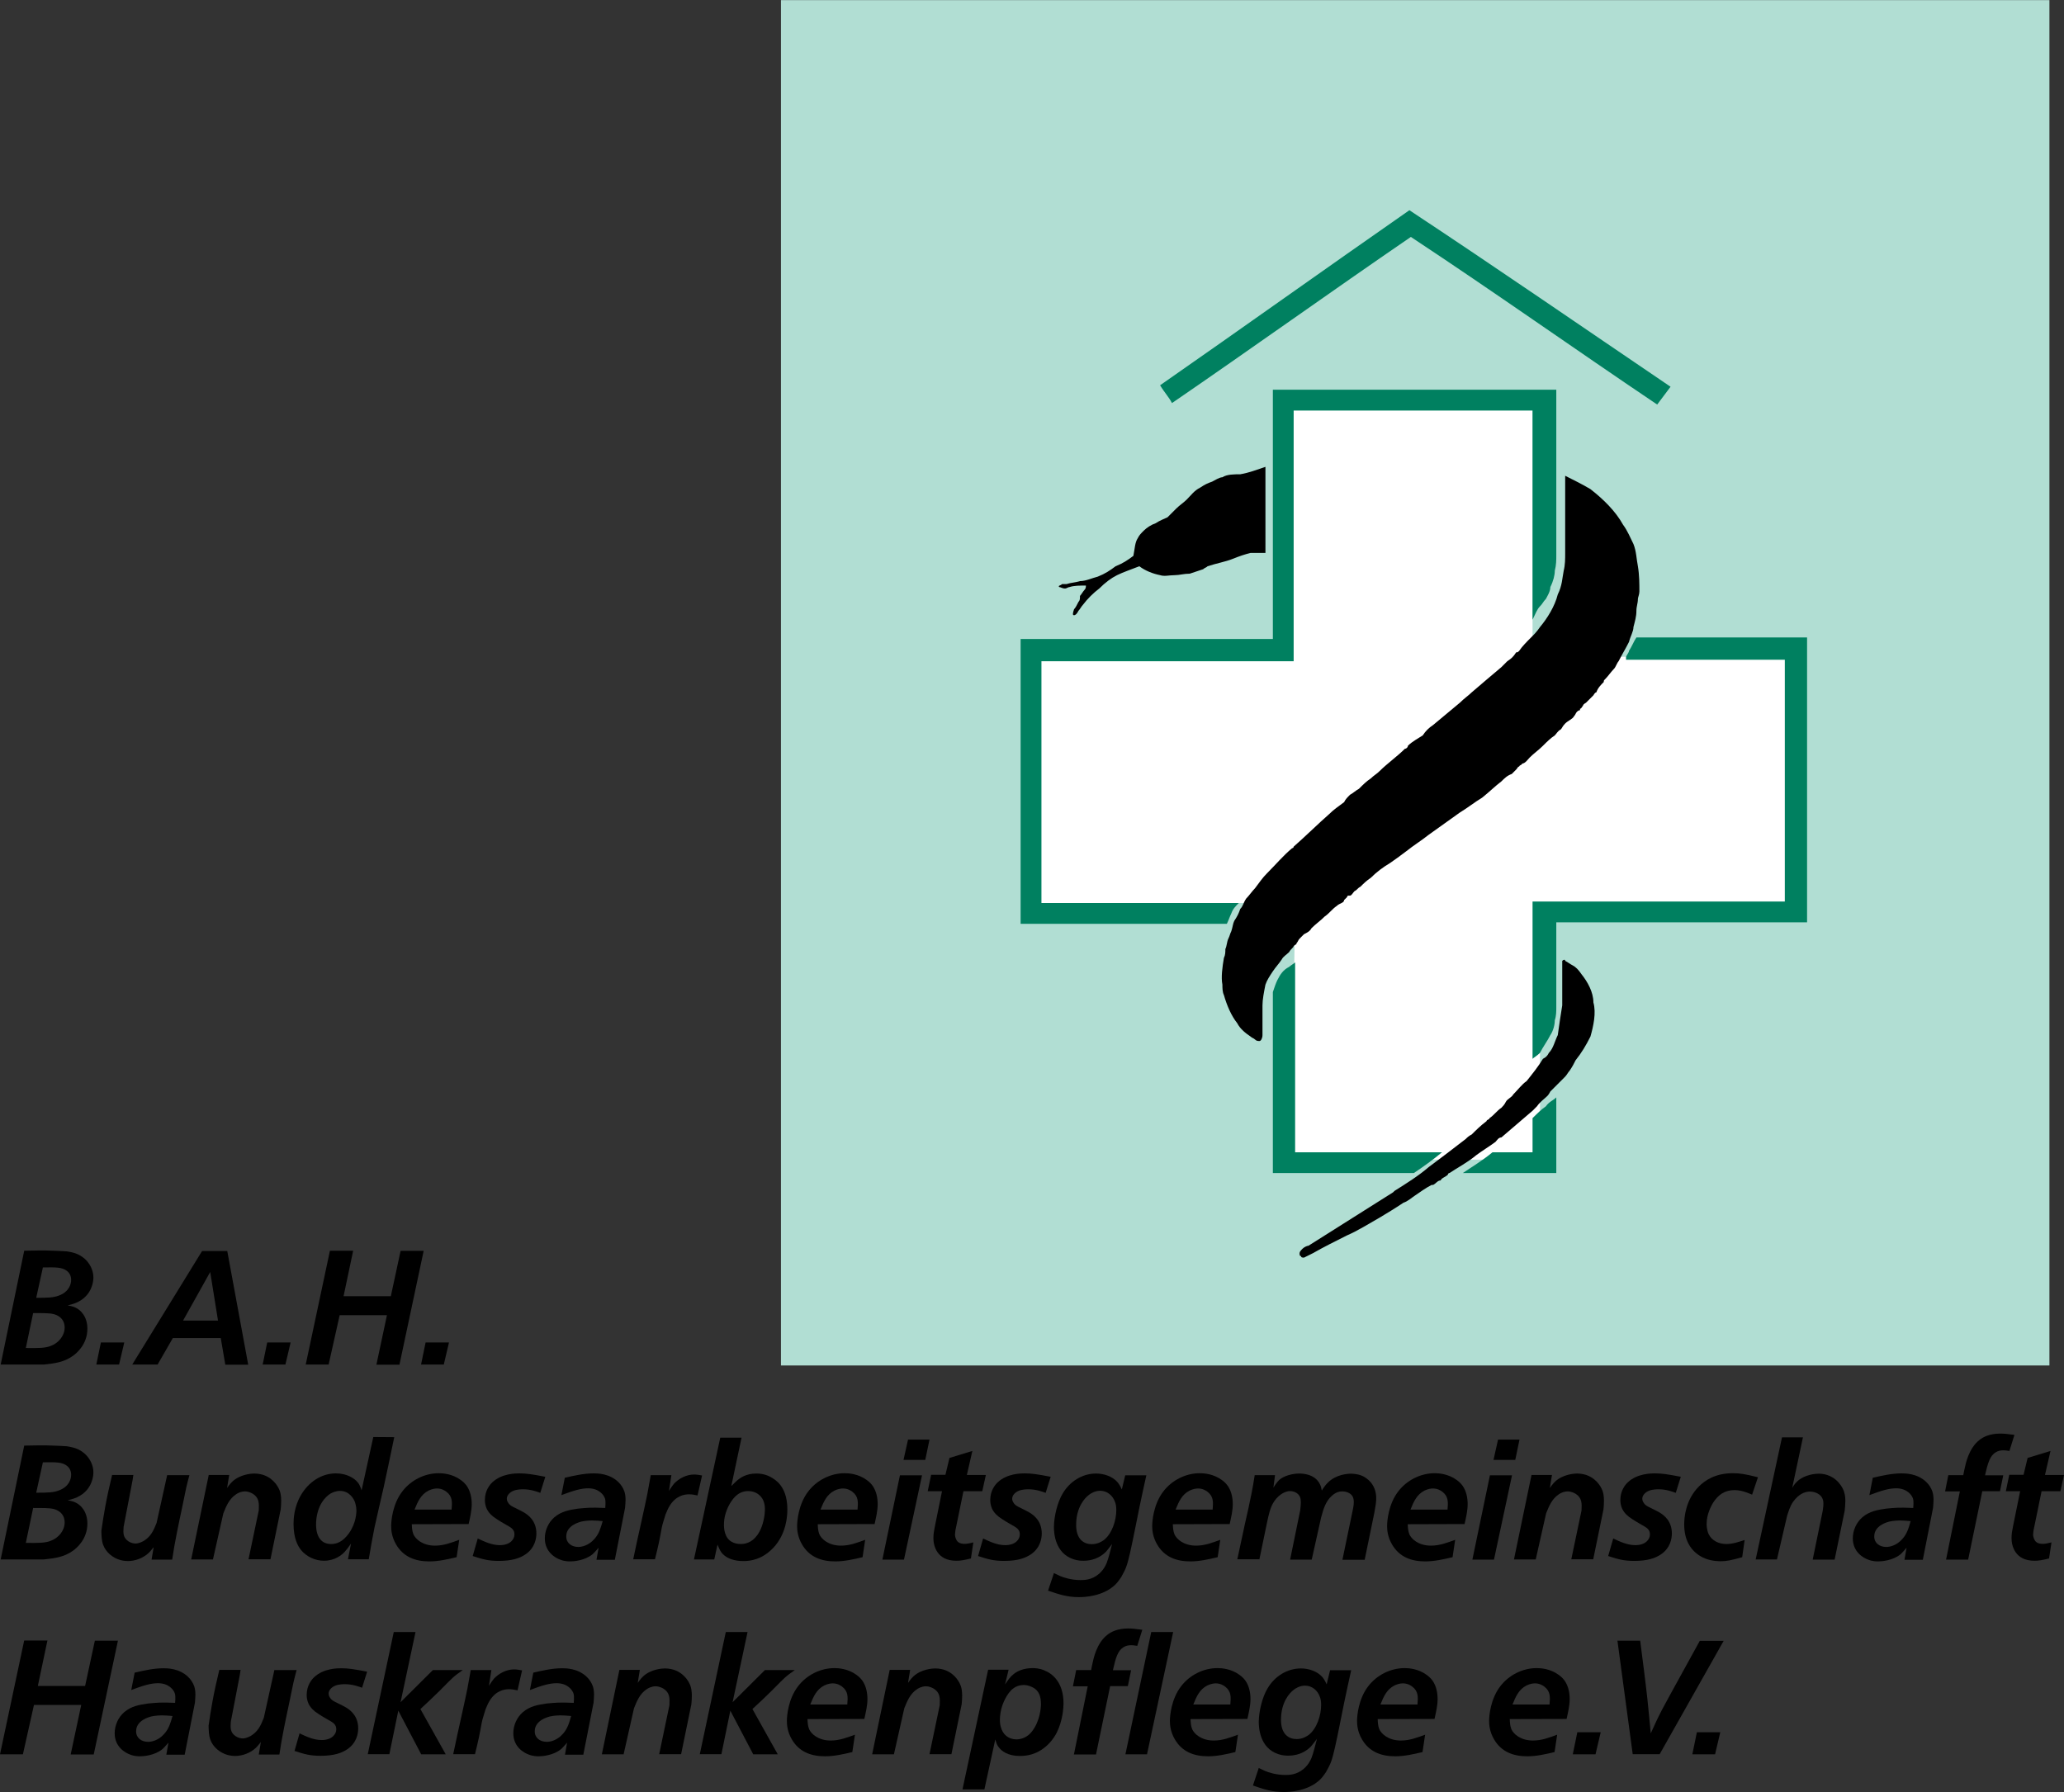 <?xml version="1.0" encoding="utf-8"?>
<!-- Generator: Adobe Illustrator 17.0.0, SVG Export Plug-In . SVG Version: 6.00 Build 0)  -->
<!DOCTYPE svg PUBLIC "-//W3C//DTD SVG 1.1//EN" "http://www.w3.org/Graphics/SVG/1.1/DTD/svg11.dtd">
<svg version="1.1" id="Layer_1" xmlns="http://www.w3.org/2000/svg" xmlns:xlink="http://www.w3.org/1999/xlink" x="0px" y="0px"
	 width="168.355px" height="146.201px" viewBox="0 0 168.355 146.201" enable-background="new 0 0 168.355 146.201"
	 xml:space="preserve">
<rect x="0" y="0" width="168.355" height="146.201" fill="#333333" stroke="none"/>
<g>
	<defs>
		<rect id="SVGID_1_" y="0.011" width="168.355" height="146.19"/>
	</defs>
	<clipPath id="SVGID_2_">
		<use xlink:href="#SVGID_1_"  overflow="visible"/>
	</clipPath>
	<rect x="63.701" y="0.011" clip-path="url(#SVGID_2_)" fill="#B1DED3" width="103.465" height="111.391"/>
</g>
<path fill="#FFFFFF" d="M125.006,50.555V33.489h-19.487v20.456H84.943v19.729h20.697c-0.121,6.899-0.121,13.919-0.241,20.938h20.213
	V74.037h20.455V53.582h-21.061V50.555"/>
<path d="M103.219,45.109h-1.21c-0.483,0.121-0.846,0.241-1.452,0.483c-0.606,0.243-1.332,0.364-2.059,0.606
	c-0.12,0.121-0.242,0.121-0.362,0.242l-1.089,0.363c-0.484,0-0.847,0.121-1.212,0.121c-0.483,0-0.846,0.121-1.209,0
	c-0.606-0.121-1.211-0.362-1.695-0.726c-0.605,0.242-1.331,0.483-1.815,0.726c-0.484,0.242-0.969,0.605-1.452,1.09
	c-0.484,0.362-0.969,0.846-1.333,1.331c-0.121,0.121-0.241,0.363-0.362,0.484c-0.121,0.242-0.243,0.363-0.363,0.363
	c-0.121,0-0.121-0.121,0-0.484c0.12-0.122,0.242-0.363,0.363-0.604c0.121-0.122,0.121-0.244,0.121-0.485
	c0.12-0.121,0.241-0.363,0.363-0.485c0.121-0.12,0.121-0.24,0.121-0.362c-0.484,0-0.968,0-1.331,0.122
	c-0.121,0-0.244,0.12-0.363,0.12c-0.243,0-0.363-0.12-0.484-0.12c-0.122-0.122,0.121-0.122,0.241-0.244h0.362
	c0.364-0.121,0.727-0.121,1.091-0.242c0.484,0,0.968-0.242,1.451-0.363c0.606-0.242,0.97-0.483,1.454-0.847
	c0.605-0.242,0.968-0.485,1.452-0.848c0.121-0.604,0.121-1.089,0.363-1.452c0.121-0.242,0.243-0.364,0.483-0.604
	c0.243-0.243,0.607-0.484,0.97-0.605c0.363-0.244,0.726-0.364,0.968-0.485l0.726-0.726c0.243-0.243,0.606-0.485,0.847-0.727
	c0.362-0.363,0.606-0.726,1.09-0.968c0.362-0.241,0.604-0.363,0.968-0.484c0.242-0.121,0.606-0.362,0.847-0.362
	c0.363-0.243,0.969-0.243,1.454-0.243c0.726-0.122,1.33-0.363,2.056-0.606V45.109 M128.879,57.818v0.121c0,0-0.121,0-0.241,0.122
	c-0.122,0.119-0.122,0.241-0.242,0.362c-0.122,0.242-0.486,0.363-0.728,0.604c-0.241,0.244-0.241,0.364-0.362,0.485
	c-0.242,0.121-0.363,0.364-0.485,0.484c-0.363,0.242-0.604,0.485-0.967,0.847c-0.363,0.364-0.728,0.606-1.09,0.969
	c-0.121,0.121-0.363,0.484-0.605,0.484c0,0.121-0.242,0.121-0.242,0.243c-0.121,0-0.121,0.12-0.243,0.241l-0.363,0.364
	c-0.363,0.12-0.604,0.362-0.847,0.605c-0.483,0.363-0.968,0.846-1.572,1.33c-0.606,0.363-1.211,0.848-1.817,1.211l-2.542,1.816
	c-0.605,0.483-1.21,0.846-1.815,1.332c-0.484,0.362-0.968,0.726-1.332,0.968c-0.604,0.364-1.089,0.726-1.573,1.209
	c-0.363,0.243-0.605,0.484-0.847,0.727c-0.242,0.12-0.242,0.243-0.484,0.364c-0.121,0.12-0.243,0.362-0.363,0.362h-0.121
	c-0.122,0-0.122,0.122-0.122,0.122l-0.241,0.241c0,0.242-0.363,0.242-0.606,0.484c-0.363,0.242-0.605,0.606-0.968,0.848
	c-0.363,0.363-0.727,0.606-1.089,0.968c-0.121,0.242-0.363,0.363-0.606,0.484l-0.363,0.364c-0.12,0.121-0.12,0.242-0.241,0.362
	c0,0.122-0.122,0.122-0.243,0.242c0,0.121-0.242,0.243-0.362,0.485c-0.243,0.243-0.485,0.363-0.606,0.604
	c-0.242,0.364-0.484,0.606-0.727,0.97c-0.242,0.362-0.483,0.725-0.605,1.089c-0.121,0.605-0.241,1.209-0.241,1.694v2.422
	c0,0.24-0.122,0.483-0.243,0.483c-0.12,0-0.242,0-0.363-0.121c-0.121-0.122-0.242-0.122-0.363-0.242
	c-0.363-0.242-0.846-0.606-1.089-1.089c-0.485-0.605-0.848-1.453-1.089-2.301c-0.122-0.241-0.122-0.603-0.122-0.846
	c-0.12-0.606,0-1.453,0.122-2.179c0.12-0.241,0.12-0.484,0.12-0.726c0.121-0.243,0.121-0.605,0.243-0.847
	c0.121-0.243,0.121-0.364,0.241-0.606c0.122-0.363,0.122-0.604,0.243-0.847c0.242-0.363,0.363-0.605,0.485-0.969
	c0.241-0.241,0.241-0.484,0.483-0.846c0.243-0.243,0.484-0.605,0.726-0.849c0.363-0.482,0.606-0.847,0.969-1.209
	c0.726-0.727,1.331-1.453,2.058-2.058c0.12,0,0.12-0.121,0.12-0.121c0.969-0.847,1.936-1.815,2.905-2.663
	c0.363-0.364,0.726-0.605,1.211-0.968c0.121-0.242,0.241-0.362,0.484-0.605c0.242-0.122,0.484-0.363,0.726-0.484
	c0.363-0.364,0.605-0.605,0.968-0.848c0.242-0.242,0.484-0.362,0.726-0.606c0.606-0.604,1.453-1.209,2.058-1.815
	c0.121,0,0.242-0.121,0.242-0.242c0.363-0.362,0.848-0.605,1.211-0.847c0.241-0.363,0.483-0.605,0.846-0.847l2.179-1.816
	c0.363-0.364,0.726-0.604,0.967-0.847c0.85-0.726,1.696-1.453,2.422-2.058l0.484-0.484c0.363-0.242,0.485-0.362,0.726-0.726
	c0.122,0,0.122,0,0.243-0.121c0.242-0.363,0.606-0.727,0.968-1.09c0.241-0.241,0.484-0.484,0.727-0.847
	c0.605-0.725,1.209-1.694,1.452-2.662c0.363-0.726,0.363-1.332,0.484-1.936c0.12-0.485,0.12-0.97,0.12-1.453v-6.294
	c0.728,0.363,1.454,0.727,2.059,1.089c1.089,0.848,2.057,1.815,2.662,2.906c0.362,0.484,0.605,1.088,0.848,1.573
	c0.241,0.605,0.241,1.209,0.363,1.815c0.121,0.726,0.121,1.452,0.121,2.058c0,0.242-0.121,0.484-0.121,0.606
	c0,0.362-0.122,0.604-0.122,0.967c0,0.485-0.12,0.848-0.241,1.331c0,0.363-0.243,0.726-0.364,1.211
	c-0.241,0.485-0.605,1.089-0.847,1.573c-0.121,0.121-0.242,0.484-0.363,0.606c-0.242,0.242-0.484,0.604-0.726,0.848
	c-0.121,0.119-0.121,0.119-0.121,0.241c-0.242,0.241-0.484,0.485-0.606,0.847c-0.12,0-0.241,0.243-0.241,0.243l-0.605,0.604
	c0,0-0.242,0.121-0.242,0.242C129,57.697,129,57.818,128.879,57.818 M106.366,102.601c-0.12,0-0.241,0-0.241-0.121
	c-0.122,0-0.122-0.122-0.122-0.241c0-0.121,0.122-0.242,0.243-0.364c0.12-0.121,0.363-0.243,0.483-0.243l6.899-4.356l0.122-0.12
	c0.968-0.607,1.937-1.212,2.783-1.938c0.968-0.725,1.937-1.452,3.027-2.299c0.121-0.122,0.241-0.243,0.482-0.363
	c0.365-0.364,0.728-0.726,1.213-1.09c0-0.122,0.241-0.122,0.241-0.242c0.363-0.243,0.605-0.605,0.968-0.847
	c0.12-0.122,0.243-0.242,0.364-0.485c0.12-0.242,0.483-0.362,0.605-0.604c0.363-0.364,0.726-0.848,1.09-1.089
	c0.483-0.606,0.968-1.211,1.331-1.817c0.241-0.121,0.363-0.243,0.484-0.484c0.363-0.362,0.483-0.968,0.726-1.451
	c0.12-0.849,0.242-1.695,0.363-2.422v-3.632c0.121-0.121,0.241-0.121,0.241,0c0.243,0.122,0.364,0.243,0.606,0.365
	c0.242,0.12,0.484,0.364,0.726,0.726c0.485,0.604,0.969,1.452,0.969,2.3c0.241,0.846,0,1.936-0.242,2.783
	c-0.363,0.727-0.727,1.331-1.211,1.936c-0.12,0.243-0.242,0.485-0.484,0.847c-0.122,0.122-0.242,0.364-0.364,0.485l-0.604,0.605
	l-0.606,0.606c0,0-0.12,0.242-0.241,0.364c-0.242,0.24-0.605,0.482-0.848,0.845l-0.363,0.364l-2.542,2.178
	c-0.242,0-0.363,0.243-0.483,0.364c-0.485,0.362-1.089,0.725-1.574,1.088c-0.726,0.606-1.453,0.969-2.179,1.454
	c-0.121,0-0.121,0.121-0.121,0.121c-0.242,0.241-0.484,0.241-0.606,0.483c-0.242,0-0.362,0.242-0.605,0.363h-0.12
	c-0.485,0.243-0.969,0.606-1.332,0.848c-0.363,0.242-0.605,0.484-0.968,0.605c-0.726,0.484-1.331,0.847-1.937,1.211
	c-0.847,0.483-1.815,1.088-2.663,1.452c-0.968,0.483-1.936,0.968-2.784,1.453L106.366,102.601"/>
<path fill="#008060" d="M135.173,33.005c-6.657-4.478-13.314-9.198-20.092-13.676c-6.537,4.478-12.951,9.076-19.486,13.556
	c-0.243-0.484-0.606-0.847-0.968-1.453c6.777-4.72,13.555-9.562,20.334-14.282c7.14,4.72,14.16,9.562,21.301,14.403L135.173,33.005
	 M126.943,31.795V45.23c0,0.485,0,0.848-0.122,1.332c0,0.363-0.12,0.847-0.363,1.331c0,0.364-0.241,0.726-0.363,0.968
	c-0.241,0.243-0.241,0.364-0.483,0.605c-0.243,0.243-0.364,0.606-0.606,1.09V33.49h-19.487v20.455H84.943v19.729h16.099
	c-0.243,0.243-0.485,0.484-0.607,0.847c-0.12,0.243-0.241,0.606-0.363,0.848H83.249V52.13h20.575V31.795H126.943 M147.398,52.008
	v23.239h-20.455v6.899c0,0.363,0,0.727-0.122,1.09c0,0.363-0.12,0.848-0.363,1.211c-0.241,0.484-0.604,0.967-0.846,1.451
	c-0.243,0.242-0.485,0.364-0.606,0.485V73.552h20.577V53.825h-12.951v-0.243c0.12-0.243,0.241-0.363,0.241-0.485
	c0.242-0.362,0.364-0.726,0.605-1.089H147.398 M105.64,94.009h11.982c-0.726,0.604-1.572,1.21-2.299,1.694h-11.499V80.936
	c0.121-0.362,0.243-0.725,0.364-0.968c0.242-0.484,0.484-0.846,0.969-1.089c0.12-0.121,0.362-0.242,0.483-0.364V94.009
	 M126.943,95.703h-7.626c0.726-0.484,1.695-1.09,2.421-1.694h3.268v-2.785c0.363-0.362,0.726-0.725,1.089-0.968
	c0.243-0.364,0.606-0.485,0.848-0.726V95.703"/>
<path d="M3.498,103.404c1.02-0.014,1.577-0.04,1.987,0.304c0.292,0.239,0.318,0.57,0.318,0.715c0,0.345-0.172,0.968-0.994,1.273
	c-0.45,0.172-0.888,0.185-1.855,0.185L3.498,103.404 M2.703,107.126c0.782,0,1.351,0,1.656,0.081
	c0.238,0.052,0.914,0.291,0.914,1.099c0,0.689-0.517,1.272-1.126,1.497c-0.464,0.186-1.007,0.186-2.04,0.172L2.703,107.126z
	 M3.564,111.327c0.888-0.093,1.669-0.186,2.411-0.729c0.305-0.225,1.153-0.94,1.153-2.199c0-1.008-0.57-1.524-0.927-1.696
	c-0.226-0.12-0.438-0.16-0.689-0.2c0.397-0.105,0.689-0.171,1.046-0.397c0.915-0.556,1.06-1.51,1.06-1.868
	c0-0.901-0.596-1.471-0.834-1.643c-0.517-0.411-1.14-0.464-1.338-0.504c-0.371-0.026-0.728-0.039-1.086-0.052
	c-0.795-0.04-1.59-0.014-2.385,0l-1.921,9.288H3.564z"/>
<polyline points="8.229,109.525 7.857,111.327 9.712,111.327 10.137,109.525 8.229,109.525 "/>
<path d="M17.146,103.774l0.636,3.962h-2.849L17.146,103.774 M16.483,102.065l-5.697,9.262h2.067l1.245-2.16h3.909l0.371,2.173h1.868
	l-1.709-9.275H16.483z"/>
<polyline points="21.796,109.525 21.425,111.327 23.28,111.327 23.704,109.525 21.796,109.525 "/>
<polyline points="26.911,102.039 24.937,111.327 26.805,111.327 27.706,107.299 31.562,107.299 30.701,111.34 32.582,111.34 
	34.557,102.052 32.675,102.052 31.88,105.749 28.024,105.749 28.806,102.039 26.911,102.039 "/>
<polyline points="34.715,109.525 34.344,111.327 36.199,111.327 36.623,109.525 34.715,109.525 "/>
<path d="M3.498,119.303c1.02-0.012,1.577-0.04,1.987,0.305c0.292,0.238,0.318,0.57,0.318,0.716c0,0.344-0.172,0.967-0.994,1.271
	c-0.45,0.173-0.888,0.186-1.855,0.186L3.498,119.303 M2.703,123.027c0.782,0,1.351,0,1.656,0.079c0.238,0.053,0.914,0.292,0.914,1.1
	c0,0.689-0.517,1.272-1.126,1.497c-0.464,0.185-1.007,0.185-2.04,0.172L2.703,123.027z M3.564,127.227
	c0.888-0.093,1.669-0.185,2.411-0.728c0.305-0.226,1.153-0.942,1.153-2.201c0-1.006-0.57-1.523-0.927-1.695
	c-0.226-0.12-0.438-0.159-0.689-0.199c0.397-0.107,0.689-0.172,1.046-0.398c0.915-0.556,1.06-1.51,1.06-1.868
	c0-0.901-0.596-1.471-0.834-1.643c-0.517-0.411-1.14-0.463-1.338-0.503c-0.371-0.027-0.728-0.04-1.086-0.053
	c-0.795-0.04-1.59-0.014-2.385,0l-1.921,9.288H3.564z"/>
<path d="M9.143,120.336c-0.212,0.888-0.411,1.763-0.57,2.651c-0.119,0.636-0.212,1.272-0.305,1.908
	c0.013,0.397,0.013,0.781,0.146,1.14c0.212,0.595,0.782,1.073,1.418,1.245c0.265,0.066,0.477,0.079,0.596,0.079
	c0.596,0,1.246-0.238,1.696-0.662c0.186-0.172,0.358-0.424,0.411-0.477l-0.172,1.02h1.682c0.106-0.715,0.226-1.417,0.371-2.133
	c0.133-0.702,0.292-1.404,0.438-2.107c0.119-0.53,0.212-1.073,0.331-1.603c0.08-0.357,0.172-0.702,0.265-1.047h-1.815l-0.862,3.896
	c-0.251,0.635-0.477,1.139-1.099,1.497c-0.279,0.145-0.49,0.185-0.61,0.185c-0.119,0-0.357-0.026-0.596-0.185
	c-0.437-0.305-0.424-0.676-0.384-1.179l0.728-3.79l0.067-0.438H9.143"/>
<path d="M17.026,120.336l-1.431,6.891h1.775l0.848-3.764c0.239-0.595,0.477-1.178,1.034-1.549c0.093-0.067,0.384-0.239,0.729-0.239
	c0.304,0,0.556,0.146,0.649,0.199c0.517,0.332,0.503,0.782,0.477,1.351l-0.835,3.988h1.789l0.835-4.067
	c0.026-0.238,0.04-0.478,0.04-0.716c0-0.345-0.054-0.609-0.093-0.728c-0.08-0.279-0.438-1.034-1.312-1.352
	c-0.119-0.04-0.411-0.133-0.795-0.133c-0.225,0-1.153,0.067-1.775,0.65c-0.199,0.185-0.412,0.49-0.438,0.53l0.172-1.061H17.026"/>
<path d="M25.785,124.167c0.08-1.339,0.729-2.054,1.206-2.333c0.106-0.053,0.384-0.199,0.742-0.199c0.795,0,1.139,0.69,1.219,0.914
	c0.106,0.292,0.119,0.623,0.119,0.702c0,0.385-0.119,1.339-0.848,2.134c-0.464,0.517-0.928,0.583-1.219,0.583
	C26.01,125.968,25.732,125.067,25.785,124.167 M29.495,121.583c-0.146-0.398-0.212-0.543-0.358-0.69
	c-0.225-0.265-0.821-0.688-1.736-0.688c-1.205,0-2.239,0.728-2.848,1.761c-0.57,0.968-0.61,1.961-0.61,2.359
	c0,1.153,0.331,1.789,0.623,2.146c0.437,0.53,1.153,0.862,1.855,0.862c0.914,0,1.47-0.491,1.683-0.715
	c0.145-0.16,0.278-0.319,0.53-0.69l-0.252,1.285h1.696c0.146-0.861,0.291-1.722,0.464-2.57c0.238-1.1,0.503-2.199,0.755-3.312
	c0.291-1.352,0.583-2.716,0.861-4.081l-1.709-0.013L29.495,121.583z"/>
<path d="M33.814,123.159c0.265-0.649,0.503-1.219,1.139-1.55c0.305-0.146,0.557-0.172,0.689-0.172c0.385,0,0.65,0.172,0.769,0.265
	c0.503,0.383,0.477,0.847,0.424,1.457H33.814 M38.226,124.338c0.12-0.543,0.252-1.087,0.252-1.63c0-0.49-0.106-1.046-0.398-1.47
	c-0.066-0.093-0.225-0.305-0.49-0.49c-0.702-0.517-1.497-0.557-1.802-0.557c-1.166,0-2.292,0.583-2.981,1.497
	c-0.795,1.034-0.901,2.412-0.901,2.81c0,0.278,0.026,0.861,0.398,1.497c0.596,1.033,1.576,1.391,2.716,1.391
	c0.755,0,1.497-0.173,2.225-0.344l0.213-1.418c-0.649,0.238-1.259,0.476-1.975,0.476c-1.033,0-1.603-0.556-1.762-0.927
	c-0.106-0.265-0.119-0.53-0.132-0.821L38.226,124.338z"/>
<path d="M44.48,120.483c-1.1-0.212-1.55-0.278-2.12-0.278c-0.278,0-1.431,0-2.2,0.728c-0.212,0.198-0.609,0.676-0.609,1.444
	c0,0.795,0.45,1.166,0.689,1.365c0.424,0.318,0.993,0.623,1.099,0.689c0.252,0.146,0.491,0.252,0.597,0.543
	c0.026,0.093,0.026,0.186,0.026,0.226c0,0.371-0.344,0.861-1.192,0.861c-0.649,0-1.232-0.278-1.802-0.543l-0.411,1.431
	c0.821,0.264,1.259,0.397,2.133,0.397c1.113,0,1.723-0.238,2.147-0.516c0.821-0.544,0.914-1.352,0.914-1.723
	c0-1.033-0.663-1.497-0.98-1.696c-0.226-0.132-0.451-0.239-0.689-0.358c-0.252-0.119-0.53-0.238-0.663-0.504
	c-0.08-0.132-0.08-0.224-0.08-0.278c0-0.305,0.279-0.543,0.544-0.648c0.291-0.121,0.702-0.121,0.782-0.121
	c0.649,0,1.179,0.212,1.404,0.292L44.48,120.483"/>
<path d="M49.158,124.1c-0.159,0.557-0.292,1.033-0.676,1.457c-0.477,0.543-1.034,0.65-1.312,0.65c-0.53,0-0.981-0.305-0.981-0.848
	c-0.013-0.915,1.087-1.18,1.22-1.22c0.344-0.079,0.768-0.093,0.861-0.093C48.562,124.046,48.853,124.074,49.158,124.1
	 M45.792,121.98c1.047-0.397,1.63-0.557,2.187-0.557c0.874,0,1.285,0.543,1.377,0.862c0.066,0.264,0.014,0.675,0.014,0.742
	c-1.259-0.054-1.471-0.014-2.213,0.053c-0.716,0.106-1.352,0.212-1.935,0.702c-0.49,0.424-0.782,1.073-0.782,1.722
	c0,1.126,0.875,1.604,1.246,1.736c0.358,0.146,0.689,0.146,0.835,0.146c0.238,0,1.179-0.053,1.828-0.596
	c0.173-0.16,0.464-0.504,0.477-0.517l-0.172,0.98h1.497l0.835-4.24c0.014-0.212,0.04-0.437,0.04-0.649
	c0-0.344-0.053-0.53-0.093-0.676c-0.106-0.305-0.278-0.569-0.516-0.795c-0.729-0.688-1.697-0.688-2.001-0.688
	c-0.795,0-1.59,0.185-2.346,0.357L45.792,121.98z"/>
<path d="M53.08,120.35c-0.093,0.517-0.186,1.033-0.278,1.537c-0.146,0.742-0.318,1.471-0.477,2.213
	c-0.239,1.033-0.451,2.067-0.676,3.113h1.775c0.107-0.45,0.226-0.9,0.319-1.351c0.092-0.41,0.158-0.835,0.238-1.245
	c0.079-0.358,0.199-0.702,0.305-1.061c0.106-0.251,0.185-0.45,0.318-0.676c0.516-0.86,1.219-0.966,1.59-0.966
	c0.278,0,0.437,0.04,0.702,0.092l0.371-1.63c-0.212-0.04-0.437-0.079-0.649-0.079c-0.623,0-1.246,0.318-1.657,0.769
	c-0.106,0.132-0.212,0.278-0.397,0.569l0.199-1.285H53.08"/>
<path d="M59.055,124.232c0.027-0.676,0.318-1.417,0.755-1.961c0.437-0.543,0.901-0.622,1.219-0.622c0.556,0,0.874,0.278,1.02,0.436
	c0.16,0.186,0.345,0.491,0.345,1.061c0,0.252-0.066,1.325-0.623,2.094c-0.464,0.648-1.033,0.728-1.352,0.728
	c-0.49,0-0.768-0.185-0.9-0.292C59.015,125.252,59.042,124.444,59.055,124.232 M58.75,117.29l-2.146,9.937h1.656l0.265-1.206
	c0.093,0.226,0.199,0.478,0.331,0.649c0.557,0.703,1.59,0.689,1.802,0.689c0.517,0,1.497-0.106,2.425-1.086
	c1.073-1.153,1.139-2.597,1.139-3.127c0-1.537-0.649-2.213-1.192-2.544c-0.557-0.358-1.073-0.385-1.352-0.385
	c-0.848,0-1.338,0.385-1.576,0.583c-0.16,0.147-0.305,0.292-0.451,0.438l0.835-3.948H58.75z"/>
<path d="M66.926,123.159c0.265-0.649,0.503-1.219,1.139-1.55c0.305-0.146,0.557-0.172,0.689-0.172c0.385,0,0.649,0.172,0.769,0.265
	c0.503,0.383,0.477,0.847,0.424,1.457H66.926 M71.338,124.338c0.12-0.543,0.252-1.087,0.252-1.63c0-0.49-0.106-1.046-0.398-1.47
	c-0.066-0.093-0.225-0.305-0.49-0.49c-0.702-0.517-1.497-0.557-1.802-0.557c-1.166,0-2.292,0.583-2.981,1.497
	c-0.795,1.034-0.901,2.412-0.901,2.81c0,0.278,0.027,0.861,0.398,1.497c0.596,1.033,1.576,1.391,2.715,1.391
	c0.756,0,1.498-0.173,2.227-0.344l0.211-1.418c-0.649,0.238-1.258,0.476-1.974,0.476c-1.033,0-1.603-0.556-1.762-0.927
	c-0.106-0.265-0.119-0.53-0.132-0.821L71.338,124.338z"/>
<path d="M74.067,117.449l-0.37,1.656h1.775l0.344-1.656H74.067 M73.405,120.364l-1.431,6.876h1.762l1.471-6.876H73.405z"/>
<path d="M75.949,120.324l-0.278,1.338h1.166l-0.583,2.875c-0.067,0.332-0.119,0.61-0.119,0.954c0,0.596,0.264,1.842,1.868,1.842
	c0.331,0,0.596-0.04,1.192-0.186l0.199-1.312c-0.358,0.093-0.544,0.12-0.716,0.12c-0.424,0-0.596-0.172-0.675-0.345
	c-0.093-0.172-0.106-0.344-0.106-0.41c0-0.133,0.026-0.252,0.039-0.371l0.65-3.167h1.536l0.292-1.326h-1.55l0.45-1.961l-1.868,0.571
	l-0.331,1.378H75.949"/>
<path d="M85.701,120.483c-1.1-0.212-1.55-0.278-2.12-0.278c-0.279,0-1.431,0-2.2,0.728c-0.212,0.198-0.609,0.676-0.609,1.444
	c0,0.795,0.451,1.166,0.689,1.365c0.424,0.318,0.993,0.623,1.1,0.689c0.251,0.146,0.49,0.252,0.596,0.543
	c0.026,0.093,0.026,0.186,0.026,0.226c0,0.371-0.344,0.861-1.192,0.861c-0.649,0-1.232-0.278-1.802-0.543l-0.411,1.431
	c0.821,0.264,1.259,0.397,2.133,0.397c1.113,0,1.723-0.238,2.147-0.516c0.821-0.544,0.914-1.352,0.914-1.723
	c0-1.033-0.663-1.497-0.981-1.696c-0.225-0.132-0.45-0.239-0.689-0.358c-0.251-0.119-0.529-0.238-0.662-0.504
	c-0.079-0.132-0.079-0.224-0.079-0.278c0-0.305,0.278-0.543,0.543-0.648c0.291-0.121,0.702-0.121,0.781-0.121
	c0.65,0,1.18,0.212,1.405,0.292L85.701,120.483"/>
<path d="M87.781,124.272c0.039-1.272,0.636-2.014,1.046-2.318c0.12-0.093,0.464-0.331,0.915-0.331c0.57,0,1.033,0.397,1.205,0.914
	c0.054,0.131,0.107,0.317,0.107,0.662c0,0.835-0.345,1.921-1.007,2.438c-0.147,0.106-0.49,0.344-0.994,0.344
	C88.457,125.981,87.728,125.637,87.781,124.272 M91.504,121.516c-0.146-0.318-0.238-0.45-0.345-0.583
	c-0.41-0.49-1.138-0.716-1.749-0.716c-1.152,0-2.159,0.663-2.729,1.63c-0.437,0.729-0.702,1.856-0.716,2.717
	c0,0.436,0.054,2.146,1.603,2.649c0.345,0.12,0.676,0.12,0.809,0.12c1.007,0,1.577-0.477,1.842-0.742
	c0.106-0.133,0.264-0.318,0.49-0.623c-0.093,0.384-0.291,1.166-0.437,1.537c-0.199,0.491-0.477,0.769-0.636,0.901
	c-0.583,0.504-1.219,0.504-1.497,0.504c-0.795,0-1.418-0.226-1.67-0.331c-0.172-0.08-0.331-0.16-0.504-0.24l-0.476,1.432
	c0.887,0.305,1.55,0.53,2.517,0.53c0.371,0,1.935-0.027,2.968-1.02c0.252-0.252,0.397-0.504,0.477-0.61
	c0.159-0.292,0.291-0.516,0.41-0.835c0.2-0.53,0.425-1.616,0.716-3.06c0.119-0.609,0.239-1.22,0.371-1.842
	c0.172-0.861,0.371-1.71,0.557-2.57h-1.723L91.504,121.516z"/>
<path d="M95.89,123.159c0.266-0.649,0.504-1.219,1.14-1.55c0.305-0.146,0.556-0.172,0.689-0.172c0.384,0,0.649,0.172,0.768,0.265
	c0.504,0.383,0.477,0.847,0.425,1.457H95.89 M100.302,124.338c0.119-0.543,0.252-1.087,0.252-1.63c0-0.49-0.105-1.046-0.397-1.47
	c-0.067-0.093-0.226-0.305-0.491-0.49c-0.702-0.517-1.497-0.557-1.801-0.557c-1.166,0-2.292,0.583-2.982,1.497
	c-0.795,1.034-0.901,2.412-0.901,2.81c0,0.278,0.027,0.861,0.397,1.497c0.597,1.033,1.577,1.391,2.717,1.391
	c0.755,0,1.497-0.173,2.226-0.344l0.212-1.418c-0.649,0.238-1.259,0.476-1.974,0.476c-1.034,0-1.604-0.556-1.763-0.927
	c-0.105-0.265-0.119-0.53-0.132-0.821L100.302,124.338z"/>
<path d="M102.343,120.35c-0.08,0.504-0.159,1.021-0.265,1.524c-0.159,0.808-0.344,1.617-0.53,2.438
	c-0.212,0.967-0.411,1.935-0.623,2.901h1.802l0.623-3.007c0.133-0.61,0.252-1.233,0.583-1.723c0.424-0.622,0.981-0.834,1.285-0.834
	c0.358,0,0.702,0.185,0.822,0.49c0.053,0.119,0.066,0.278,0.066,0.424c0,0.252-0.053,0.636-0.053,0.662l-0.821,4.015h1.762
	l0.768-3.445c0.186-0.675,0.358-1.312,0.888-1.775c0.345-0.306,0.636-0.345,0.835-0.345c0.331,0,0.676,0.132,0.835,0.398
	c0.105,0.172,0.105,0.41,0.105,0.476c0,0.226-0.039,0.398-0.052,0.491l-0.875,4.213h1.815l0.795-3.869
	c0.106-0.569,0.146-0.861,0.146-1.152c0-1.153-0.782-1.67-1.153-1.829c-0.357-0.159-0.781-0.172-0.9-0.172
	c-0.279,0-1.194,0.053-1.868,0.702c-0.266,0.252-0.464,0.583-0.518,0.676c-0.039-0.212-0.065-0.358-0.172-0.557
	c-0.424-0.821-1.444-0.835-1.67-0.835c-0.529,0-1.245,0.173-1.642,0.531c-0.2,0.199-0.438,0.569-0.464,0.623L104,120.35H102.343"/>
<path d="M115.049,123.159c0.266-0.649,0.504-1.219,1.14-1.55c0.305-0.146,0.557-0.172,0.689-0.172c0.384,0,0.65,0.172,0.769,0.265
	c0.503,0.383,0.477,0.847,0.424,1.457H115.049 M119.462,124.338c0.12-0.543,0.251-1.087,0.251-1.63c0-0.49-0.105-1.046-0.397-1.47
	c-0.066-0.093-0.225-0.305-0.49-0.49c-0.702-0.517-1.497-0.557-1.802-0.557c-1.166,0-2.292,0.583-2.982,1.497
	c-0.794,1.034-0.9,2.412-0.9,2.81c0,0.278,0.026,0.861,0.398,1.497c0.595,1.033,1.576,1.391,2.715,1.391
	c0.756,0,1.497-0.173,2.227-0.344l0.212-1.418c-0.65,0.238-1.259,0.476-1.975,0.476c-1.033,0-1.603-0.556-1.761-0.927
	c-0.107-0.265-0.121-0.53-0.133-0.821L119.462,124.338z"/>
<path d="M122.192,117.449l-0.371,1.656h1.775l0.345-1.656H122.192 M121.529,120.364l-1.431,6.876h1.762l1.471-6.876H121.529z"/>
<path d="M124.921,120.336l-1.431,6.891h1.775l0.849-3.764c0.238-0.595,0.476-1.178,1.033-1.549c0.093-0.067,0.385-0.239,0.728-0.239
	c0.305,0,0.557,0.146,0.65,0.199c0.517,0.332,0.504,0.782,0.477,1.351l-0.835,3.988h1.789l0.835-4.067
	c0.026-0.238,0.04-0.478,0.04-0.716c0-0.345-0.053-0.609-0.093-0.728c-0.079-0.279-0.438-1.034-1.312-1.352
	c-0.119-0.04-0.411-0.133-0.795-0.133c-0.225,0-1.153,0.067-1.775,0.65c-0.199,0.185-0.411,0.49-0.438,0.53l0.172-1.061H124.921"/>
<path d="M137.098,120.483c-1.1-0.212-1.551-0.278-2.12-0.278c-0.278,0-1.432,0-2.2,0.728c-0.212,0.198-0.61,0.676-0.61,1.444
	c0,0.795,0.452,1.166,0.69,1.365c0.424,0.318,0.993,0.623,1.1,0.689c0.251,0.146,0.49,0.252,0.596,0.543
	c0.027,0.093,0.027,0.186,0.027,0.226c0,0.371-0.345,0.861-1.193,0.861c-0.649,0-1.232-0.278-1.803-0.543l-0.41,1.431
	c0.822,0.264,1.259,0.397,2.133,0.397c1.113,0,1.723-0.238,2.147-0.516c0.821-0.544,0.914-1.352,0.914-1.723
	c0-1.033-0.662-1.497-0.981-1.696c-0.224-0.132-0.45-0.239-0.688-0.358c-0.252-0.119-0.531-0.238-0.663-0.504
	c-0.079-0.132-0.079-0.224-0.079-0.278c0-0.305,0.278-0.543,0.542-0.648c0.292-0.121,0.703-0.121,0.783-0.121
	c0.649,0,1.178,0.212,1.404,0.292L137.098,120.483"/>
<path d="M143.391,120.522c-1.059-0.265-1.471-0.331-2.054-0.331c-1.483,0-2.304,0.636-2.742,1.06
	c-1.126,1.113-1.219,2.583-1.219,3.114c0,1.311,0.543,1.987,0.954,2.332c0.768,0.649,1.629,0.662,1.974,0.676
	c0.53,0,0.862-0.067,1.802-0.331l0.199-1.405c-0.477,0.158-0.968,0.331-1.497,0.331c-0.597,0-1.18-0.265-1.444-0.821
	c-0.146-0.332-0.159-0.689-0.159-0.822c0-0.795,0.383-1.484,0.516-1.709c0.424-0.662,0.954-1.047,1.763-1.047
	c0.648,0,1.245,0.305,1.431,0.371L143.391,120.522"/>
<path d="M145.353,117.263l-2.147,9.964h1.736l0.835-3.591c0.238-0.756,0.384-1.02,0.662-1.339c0.45-0.516,0.928-0.609,1.18-0.609
	c0.436,0,0.887,0.212,1.033,0.57c0.079,0.172,0.079,0.331,0.079,0.424c0,0.146-0.013,0.265-0.053,0.557l-0.821,4.001h1.789
	l0.821-3.989c0.027-0.264,0.053-0.529,0.053-0.794c0-0.12,0-0.437-0.106-0.755c-0.039-0.133-0.159-0.424-0.424-0.729
	c-0.596-0.689-1.324-0.742-1.643-0.742c-0.597,0-1.365,0.226-1.789,0.662c-0.185,0.186-0.331,0.411-0.371,0.49l0.875-4.12H145.353"
	/>
<path d="M155.846,124.1c-0.158,0.557-0.291,1.033-0.676,1.457c-0.476,0.543-1.033,0.65-1.311,0.65c-0.53,0-0.981-0.305-0.981-0.848
	c-0.012-0.915,1.087-1.18,1.219-1.22c0.345-0.079,0.769-0.093,0.861-0.093C155.25,124.046,155.542,124.074,155.846,124.1
	 M152.481,121.98c1.047-0.397,1.63-0.557,2.186-0.557c0.875,0,1.286,0.543,1.378,0.862c0.067,0.264,0.013,0.675,0.013,0.742
	c-1.259-0.054-1.471-0.014-2.212,0.053c-0.716,0.106-1.351,0.212-1.934,0.702c-0.491,0.424-0.783,1.073-0.783,1.722
	c0,1.126,0.875,1.604,1.246,1.736c0.358,0.146,0.689,0.146,0.834,0.146c0.24,0,1.18-0.053,1.83-0.596
	c0.171-0.16,0.463-0.504,0.476-0.517l-0.172,0.98h1.497l0.835-4.24c0.013-0.212,0.039-0.437,0.039-0.649
	c0-0.344-0.052-0.53-0.092-0.676c-0.106-0.305-0.278-0.569-0.517-0.795c-0.729-0.688-1.695-0.688-2-0.688
	c-0.796,0-1.591,0.185-2.346,0.357L152.481,121.98z"/>
<path d="M158.92,120.35l-0.264,1.325h1.205l-1.126,5.565h1.802l1.153-5.578h1.444l0.265-1.298h-1.483
	c0.238-1.061,0.41-1.604,0.874-1.882c0.199-0.119,0.383-0.159,0.623-0.159c0.119,0,0.238,0.013,0.49,0.052l0.41-1.311
	c-0.569-0.079-0.888-0.106-1.152-0.106c-0.888,0-1.418,0.292-1.697,0.517c-0.887,0.676-1.139,2-1.192,2.239
	c-0.053,0.212-0.093,0.424-0.133,0.636H158.92"/>
<path d="M163.889,120.324l-0.278,1.338h1.166l-0.583,2.875c-0.067,0.332-0.119,0.61-0.119,0.954c0,0.596,0.264,1.842,1.868,1.842
	c0.331,0,0.597-0.04,1.192-0.186l0.199-1.312c-0.358,0.093-0.542,0.12-0.715,0.12c-0.424,0-0.596-0.172-0.676-0.345
	c-0.093-0.172-0.106-0.344-0.106-0.41c0-0.133,0.027-0.252,0.039-0.371l0.65-3.167h1.537l0.292-1.326h-1.551l0.45-1.961
	l-1.868,0.571l-0.331,1.378H163.889"/>
<polyline points="1.974,133.838 0,143.126 1.868,143.126 2.77,139.099 6.625,139.099 5.764,143.14 7.645,143.14 9.62,133.852 
	7.738,133.852 6.943,137.548 3.087,137.548 3.869,133.838 1.974,133.838 "/>
<path d="M14.072,140c-0.16,0.556-0.292,1.034-0.676,1.458c-0.477,0.542-1.034,0.649-1.312,0.649c-0.53,0-0.981-0.305-0.981-0.849
	c-0.013-0.914,1.087-1.178,1.22-1.218c0.344-0.08,0.768-0.093,0.861-0.093C13.475,139.947,13.767,139.973,14.072,140
	 M10.706,137.879c1.047-0.397,1.63-0.555,2.186-0.555c0.875,0,1.286,0.543,1.378,0.861c0.066,0.265,0.014,0.675,0.014,0.741
	c-1.259-0.052-1.471-0.012-2.213,0.054c-0.716,0.105-1.352,0.212-1.935,0.702c-0.49,0.424-0.782,1.073-0.782,1.723
	c0,1.126,0.875,1.602,1.246,1.735c0.358,0.146,0.689,0.146,0.835,0.146c0.238,0,1.179-0.053,1.828-0.596
	c0.172-0.159,0.464-0.504,0.477-0.518l-0.172,0.982h1.497l0.835-4.24c0.013-0.212,0.04-0.438,0.04-0.65
	c0-0.345-0.053-0.53-0.093-0.676c-0.106-0.304-0.278-0.569-0.517-0.795c-0.729-0.689-1.696-0.689-2.001-0.689
	c-0.794,0-1.589,0.186-2.345,0.358L10.706,137.879z"/>
<path d="M17.888,136.237c-0.212,0.888-0.411,1.763-0.57,2.65c-0.119,0.636-0.212,1.272-0.304,1.907
	c0.013,0.398,0.013,0.783,0.145,1.14c0.212,0.597,0.782,1.073,1.418,1.246c0.265,0.066,0.477,0.079,0.596,0.079
	c0.596,0,1.246-0.238,1.696-0.662c0.186-0.173,0.358-0.425,0.411-0.477l-0.172,1.02h1.682c0.106-0.716,0.225-1.418,0.371-2.134
	c0.133-0.702,0.292-1.404,0.437-2.106c0.12-0.53,0.212-1.073,0.332-1.604c0.08-0.357,0.172-0.702,0.265-1.046H22.38l-0.862,3.896
	c-0.252,0.636-0.477,1.139-1.099,1.497c-0.279,0.146-0.49,0.186-0.61,0.186c-0.119,0-0.358-0.027-0.596-0.186
	c-0.437-0.305-0.424-0.676-0.385-1.18l0.729-3.789l0.067-0.437H17.888"/>
<path d="M29.945,136.382c-1.1-0.212-1.55-0.278-2.12-0.278c-0.278,0-1.431,0-2.199,0.729c-0.212,0.199-0.61,0.676-0.61,1.444
	c0,0.796,0.451,1.166,0.689,1.365c0.424,0.318,0.994,0.623,1.1,0.69c0.252,0.145,0.49,0.251,0.596,0.543
	c0.027,0.092,0.027,0.185,0.027,0.224c0,0.371-0.345,0.861-1.193,0.861c-0.649,0-1.232-0.278-1.802-0.543l-0.41,1.431
	c0.821,0.266,1.259,0.398,2.133,0.398c1.113,0,1.722-0.239,2.146-0.517c0.822-0.543,0.915-1.352,0.915-1.723
	c0-1.033-0.663-1.497-0.981-1.695c-0.225-0.133-0.451-0.238-0.689-0.358c-0.252-0.12-0.53-0.239-0.662-0.503
	c-0.08-0.133-0.08-0.226-0.08-0.279c0-0.304,0.278-0.543,0.543-0.649c0.292-0.119,0.703-0.119,0.782-0.119
	c0.649,0,1.179,0.212,1.404,0.291L29.945,136.382"/>
<path d="M32.118,133.15l-2.12,9.964h1.762l0.729-3.551l1.868,3.563h2.001l-2.067-3.696c0.53-0.49,1.06-0.98,1.577-1.497
	c0.437-0.424,0.927-0.98,1.404-1.339c0.159-0.119,0.318-0.224,0.477-0.344h-2.438l-2.637,2.624l1.219-5.724H32.118"/>
<path d="M38.398,136.25c-0.093,0.517-0.186,1.034-0.278,1.537c-0.146,0.742-0.318,1.471-0.477,2.213
	c-0.239,1.034-0.451,2.067-0.676,3.114h1.776c0.106-0.451,0.225-0.902,0.318-1.352c0.092-0.411,0.159-0.835,0.238-1.246
	c0.079-0.357,0.199-0.702,0.305-1.059c0.106-0.252,0.185-0.451,0.318-0.676c0.517-0.862,1.219-0.967,1.59-0.967
	c0.278,0,0.437,0.039,0.702,0.093l0.371-1.63c-0.212-0.04-0.437-0.08-0.649-0.08c-0.623,0-1.246,0.318-1.656,0.768
	c-0.107,0.133-0.213,0.279-0.398,0.571l0.199-1.286H38.398"/>
<path d="M46.587,140c-0.158,0.556-0.291,1.034-0.676,1.458c-0.477,0.542-1.033,0.649-1.311,0.649c-0.53,0-0.981-0.305-0.981-0.849
	c-0.013-0.914,1.087-1.178,1.219-1.218c0.345-0.08,0.769-0.093,0.862-0.093C45.991,139.947,46.283,139.973,46.587,140
	 M43.222,137.879c1.046-0.397,1.629-0.555,2.186-0.555c0.875,0,1.285,0.543,1.378,0.861c0.066,0.265,0.013,0.675,0.013,0.741
	c-1.258-0.052-1.471-0.012-2.212,0.054c-0.716,0.105-1.352,0.212-1.935,0.702c-0.49,0.424-0.782,1.073-0.782,1.723
	c0,1.126,0.875,1.602,1.246,1.735c0.357,0.146,0.689,0.146,0.835,0.146c0.238,0,1.179-0.053,1.828-0.596
	c0.172-0.159,0.464-0.504,0.477-0.518l-0.172,0.982h1.497l0.835-4.24c0.013-0.212,0.039-0.438,0.039-0.65
	c0-0.345-0.052-0.53-0.092-0.676c-0.106-0.304-0.278-0.569-0.517-0.795c-0.728-0.689-1.696-0.689-2-0.689
	c-0.796,0-1.591,0.186-2.346,0.358L43.222,137.879z"/>
<path d="M50.522,136.237l-1.431,6.889h1.775l0.848-3.762c0.239-0.596,0.477-1.179,1.034-1.55c0.092-0.066,0.384-0.239,0.729-0.239
	c0.304,0,0.556,0.146,0.649,0.199c0.517,0.331,0.503,0.781,0.477,1.351l-0.835,3.989h1.789l0.835-4.069
	c0.026-0.238,0.039-0.476,0.039-0.714c0-0.345-0.053-0.61-0.093-0.729c-0.079-0.278-0.437-1.034-1.311-1.352
	c-0.119-0.04-0.411-0.132-0.795-0.132c-0.226,0-1.153,0.066-1.775,0.649c-0.2,0.186-0.412,0.49-0.438,0.529l0.172-1.059H50.522"/>
<path d="M59.201,133.15l-2.12,9.964h1.762l0.729-3.551l1.868,3.563h2.001l-2.067-3.696c0.53-0.49,1.06-0.98,1.576-1.497
	c0.438-0.424,0.928-0.98,1.405-1.339c0.159-0.119,0.318-0.224,0.477-0.344h-2.438l-2.637,2.624l1.219-5.724H59.201"/>
<path d="M66.09,139.059c0.266-0.649,0.504-1.219,1.14-1.55c0.305-0.146,0.557-0.173,0.689-0.173c0.384,0,0.649,0.173,0.769,0.266
	c0.503,0.384,0.477,0.848,0.423,1.457H66.09 M70.503,140.239c0.119-0.544,0.252-1.087,0.252-1.63c0-0.49-0.106-1.047-0.398-1.471
	c-0.066-0.093-0.225-0.305-0.49-0.49c-0.702-0.518-1.497-0.557-1.802-0.557c-1.166,0-2.292,0.583-2.981,1.497
	c-0.795,1.034-0.901,2.412-0.901,2.809c0,0.278,0.026,0.861,0.397,1.498c0.596,1.033,1.577,1.391,2.716,1.391
	c0.756,0,1.498-0.172,2.227-0.345l0.211-1.417C69.085,141.762,68.476,142,67.76,142c-1.033,0-1.603-0.556-1.762-0.927
	c-0.106-0.265-0.12-0.53-0.133-0.822L70.503,140.239z"/>
<path d="M72.57,136.237l-1.431,6.889h1.775l0.848-3.762c0.239-0.596,0.477-1.179,1.034-1.55c0.093-0.066,0.384-0.239,0.729-0.239
	c0.304,0,0.556,0.146,0.649,0.199c0.517,0.331,0.503,0.781,0.477,1.351l-0.835,3.989h1.789l0.835-4.069
	c0.026-0.238,0.04-0.476,0.04-0.714c0-0.345-0.053-0.61-0.093-0.729c-0.08-0.278-0.438-1.034-1.312-1.352
	c-0.119-0.04-0.411-0.132-0.795-0.132c-0.225,0-1.153,0.066-1.775,0.649c-0.199,0.186-0.411,0.49-0.438,0.529l0.172-1.059H72.57"/>
<path d="M81.567,140.092c0.067-0.993,0.517-1.709,0.742-2c0.146-0.185,0.491-0.61,1.18-0.623c0.146,0,0.437,0.027,0.755,0.198
	c0.53,0.279,0.663,0.769,0.663,1.378c0,0.292-0.08,1.352-0.703,2.174c-0.159,0.212-0.556,0.676-1.298,0.689
	c-0.663-0.013-1.127-0.398-1.286-1.06C81.58,140.689,81.541,140.463,81.567,140.092 M80.6,136.223l-2.093,9.766h1.788l0.888-4.081
	c0.106,0.357,0.159,0.49,0.278,0.635c0.239,0.332,0.769,0.716,1.71,0.716c0.477,0,1.417-0.052,2.319-0.94
	c0.397-0.385,0.608-0.782,0.701-0.954c0.491-0.968,0.557-2.054,0.557-2.399c0-1.709-0.901-2.424-1.564-2.689
	c-0.397-0.173-0.794-0.186-0.94-0.186c-0.809,0-1.299,0.279-1.55,0.477c-0.305,0.238-0.49,0.516-0.716,0.861l0.292-1.206H80.6z"/>
<path d="M87.782,136.25l-0.266,1.325h1.206l-1.126,5.565h1.802l1.153-5.578h1.444l0.266-1.299h-1.485
	c0.238-1.059,0.411-1.603,0.874-1.882c0.199-0.119,0.385-0.158,0.623-0.158c0.119,0,0.238,0.013,0.49,0.053l0.412-1.312
	c-0.571-0.08-0.888-0.106-1.154-0.106c-0.887,0-1.417,0.292-1.695,0.517c-0.888,0.675-1.14,2-1.193,2.239
	c-0.053,0.212-0.092,0.424-0.132,0.636H87.782"/>
<polyline points="93.903,133.15 91.797,143.126 93.558,143.126 95.692,133.15 93.903,133.15 "/>
<path d="M97.335,139.059c0.264-0.649,0.503-1.219,1.139-1.55c0.305-0.146,0.557-0.173,0.689-0.173c0.384,0,0.649,0.173,0.768,0.266
	c0.504,0.384,0.478,0.848,0.425,1.457H97.335 M101.747,140.239c0.119-0.544,0.252-1.087,0.252-1.63c0-0.49-0.107-1.047-0.398-1.471
	c-0.066-0.093-0.226-0.305-0.49-0.49c-0.702-0.518-1.497-0.557-1.802-0.557c-1.166,0-2.293,0.583-2.981,1.497
	c-0.795,1.034-0.902,2.412-0.902,2.809c0,0.278,0.027,0.861,0.398,1.498c0.596,1.033,1.577,1.391,2.716,1.391
	c0.755,0,1.498-0.172,2.226-0.345l0.212-1.417c-0.649,0.238-1.259,0.476-1.974,0.476c-1.034,0-1.603-0.556-1.762-0.927
	c-0.106-0.265-0.119-0.53-0.133-0.822L101.747,140.239z"/>
<path d="M104.49,140.172c0.039-1.272,0.635-2.014,1.047-2.319c0.119-0.093,0.463-0.331,0.914-0.331c0.569,0,1.033,0.397,1.206,0.914
	c0.052,0.133,0.105,0.318,0.105,0.663c0,0.834-0.345,1.921-1.007,2.438c-0.145,0.106-0.49,0.344-0.994,0.344
	C105.166,141.881,104.437,141.537,104.49,140.172 M108.212,137.417c-0.145-0.319-0.238-0.452-0.343-0.584
	c-0.411-0.49-1.14-0.715-1.749-0.715c-1.154,0-2.161,0.662-2.73,1.63c-0.437,0.728-0.702,1.854-0.716,2.715
	c0,0.438,0.053,2.147,1.604,2.651c0.344,0.119,0.676,0.119,0.807,0.119c1.008,0,1.578-0.478,1.842-0.742
	c0.107-0.133,0.266-0.319,0.49-0.623c-0.092,0.384-0.291,1.166-0.436,1.537c-0.199,0.49-0.478,0.768-0.637,0.901
	c-0.583,0.504-1.219,0.504-1.497,0.504c-0.795,0-1.418-0.226-1.669-0.332c-0.173-0.079-0.332-0.159-0.504-0.238l-0.476,1.43
	c0.887,0.305,1.55,0.531,2.516,0.531c0.371,0,1.935-0.027,2.969-1.021c0.251-0.251,0.398-0.503,0.477-0.609
	c0.159-0.291,0.292-0.517,0.411-0.834c0.198-0.53,0.424-1.617,0.715-3.062c0.12-0.609,0.239-1.218,0.371-1.842
	c0.173-0.861,0.371-1.708,0.556-2.57h-1.722L108.212,137.417z"/>
<path d="M112.598,139.059c0.266-0.649,0.504-1.219,1.14-1.55c0.304-0.146,0.556-0.173,0.689-0.173c0.384,0,0.65,0.173,0.769,0.266
	c0.503,0.384,0.476,0.848,0.424,1.457H112.598 M117.011,140.239c0.119-0.544,0.251-1.087,0.251-1.63c0-0.49-0.105-1.047-0.397-1.471
	c-0.067-0.093-0.225-0.305-0.49-0.49c-0.703-0.518-1.498-0.557-1.802-0.557c-1.166,0-2.292,0.583-2.982,1.497
	c-0.795,1.034-0.9,2.412-0.9,2.809c0,0.278,0.026,0.861,0.397,1.498c0.596,1.033,1.577,1.391,2.716,1.391
	c0.755,0,1.497-0.172,2.227-0.345l0.212-1.417c-0.65,0.238-1.259,0.476-1.975,0.476c-1.033,0-1.603-0.556-1.763-0.927
	c-0.105-0.265-0.119-0.53-0.131-0.822L117.011,140.239z"/>
<path d="M123.371,139.059c0.265-0.649,0.504-1.219,1.139-1.55c0.305-0.146,0.557-0.173,0.69-0.173c0.383,0,0.648,0.173,0.768,0.266
	c0.503,0.384,0.477,0.848,0.424,1.457H123.371 M127.783,140.239c0.119-0.544,0.252-1.087,0.252-1.63c0-0.49-0.106-1.047-0.398-1.471
	c-0.066-0.093-0.225-0.305-0.49-0.49c-0.702-0.518-1.497-0.557-1.802-0.557c-1.166,0-2.292,0.583-2.981,1.497
	c-0.795,1.034-0.902,2.412-0.902,2.809c0,0.278,0.028,0.861,0.398,1.498c0.597,1.033,1.577,1.391,2.717,1.391
	c0.755,0,1.497-0.172,2.225-0.345l0.212-1.417c-0.648,0.238-1.259,0.476-1.973,0.476c-1.035,0-1.604-0.556-1.763-0.927
	c-0.106-0.265-0.119-0.53-0.132-0.822L127.783,140.239z"/>
<polyline points="128.658,141.325 128.287,143.126 130.141,143.126 130.566,141.325 128.658,141.325 "/>
<path d="M138.648,133.865c-0.609,1.099-1.206,2.2-1.815,3.3c-0.424,0.781-0.862,1.549-1.272,2.332
	c-0.331,0.635-0.623,1.271-0.914,1.92c-0.093-0.94-0.173-1.894-0.278-2.848c-0.173-1.577-0.385-3.141-0.583-4.717h-1.856
	l1.246,9.262h2.199l5.221-9.249H138.648"/>
<polyline points="138.41,141.325 138.039,143.126 139.893,143.126 140.318,141.325 138.41,141.325 "/>
</svg>
